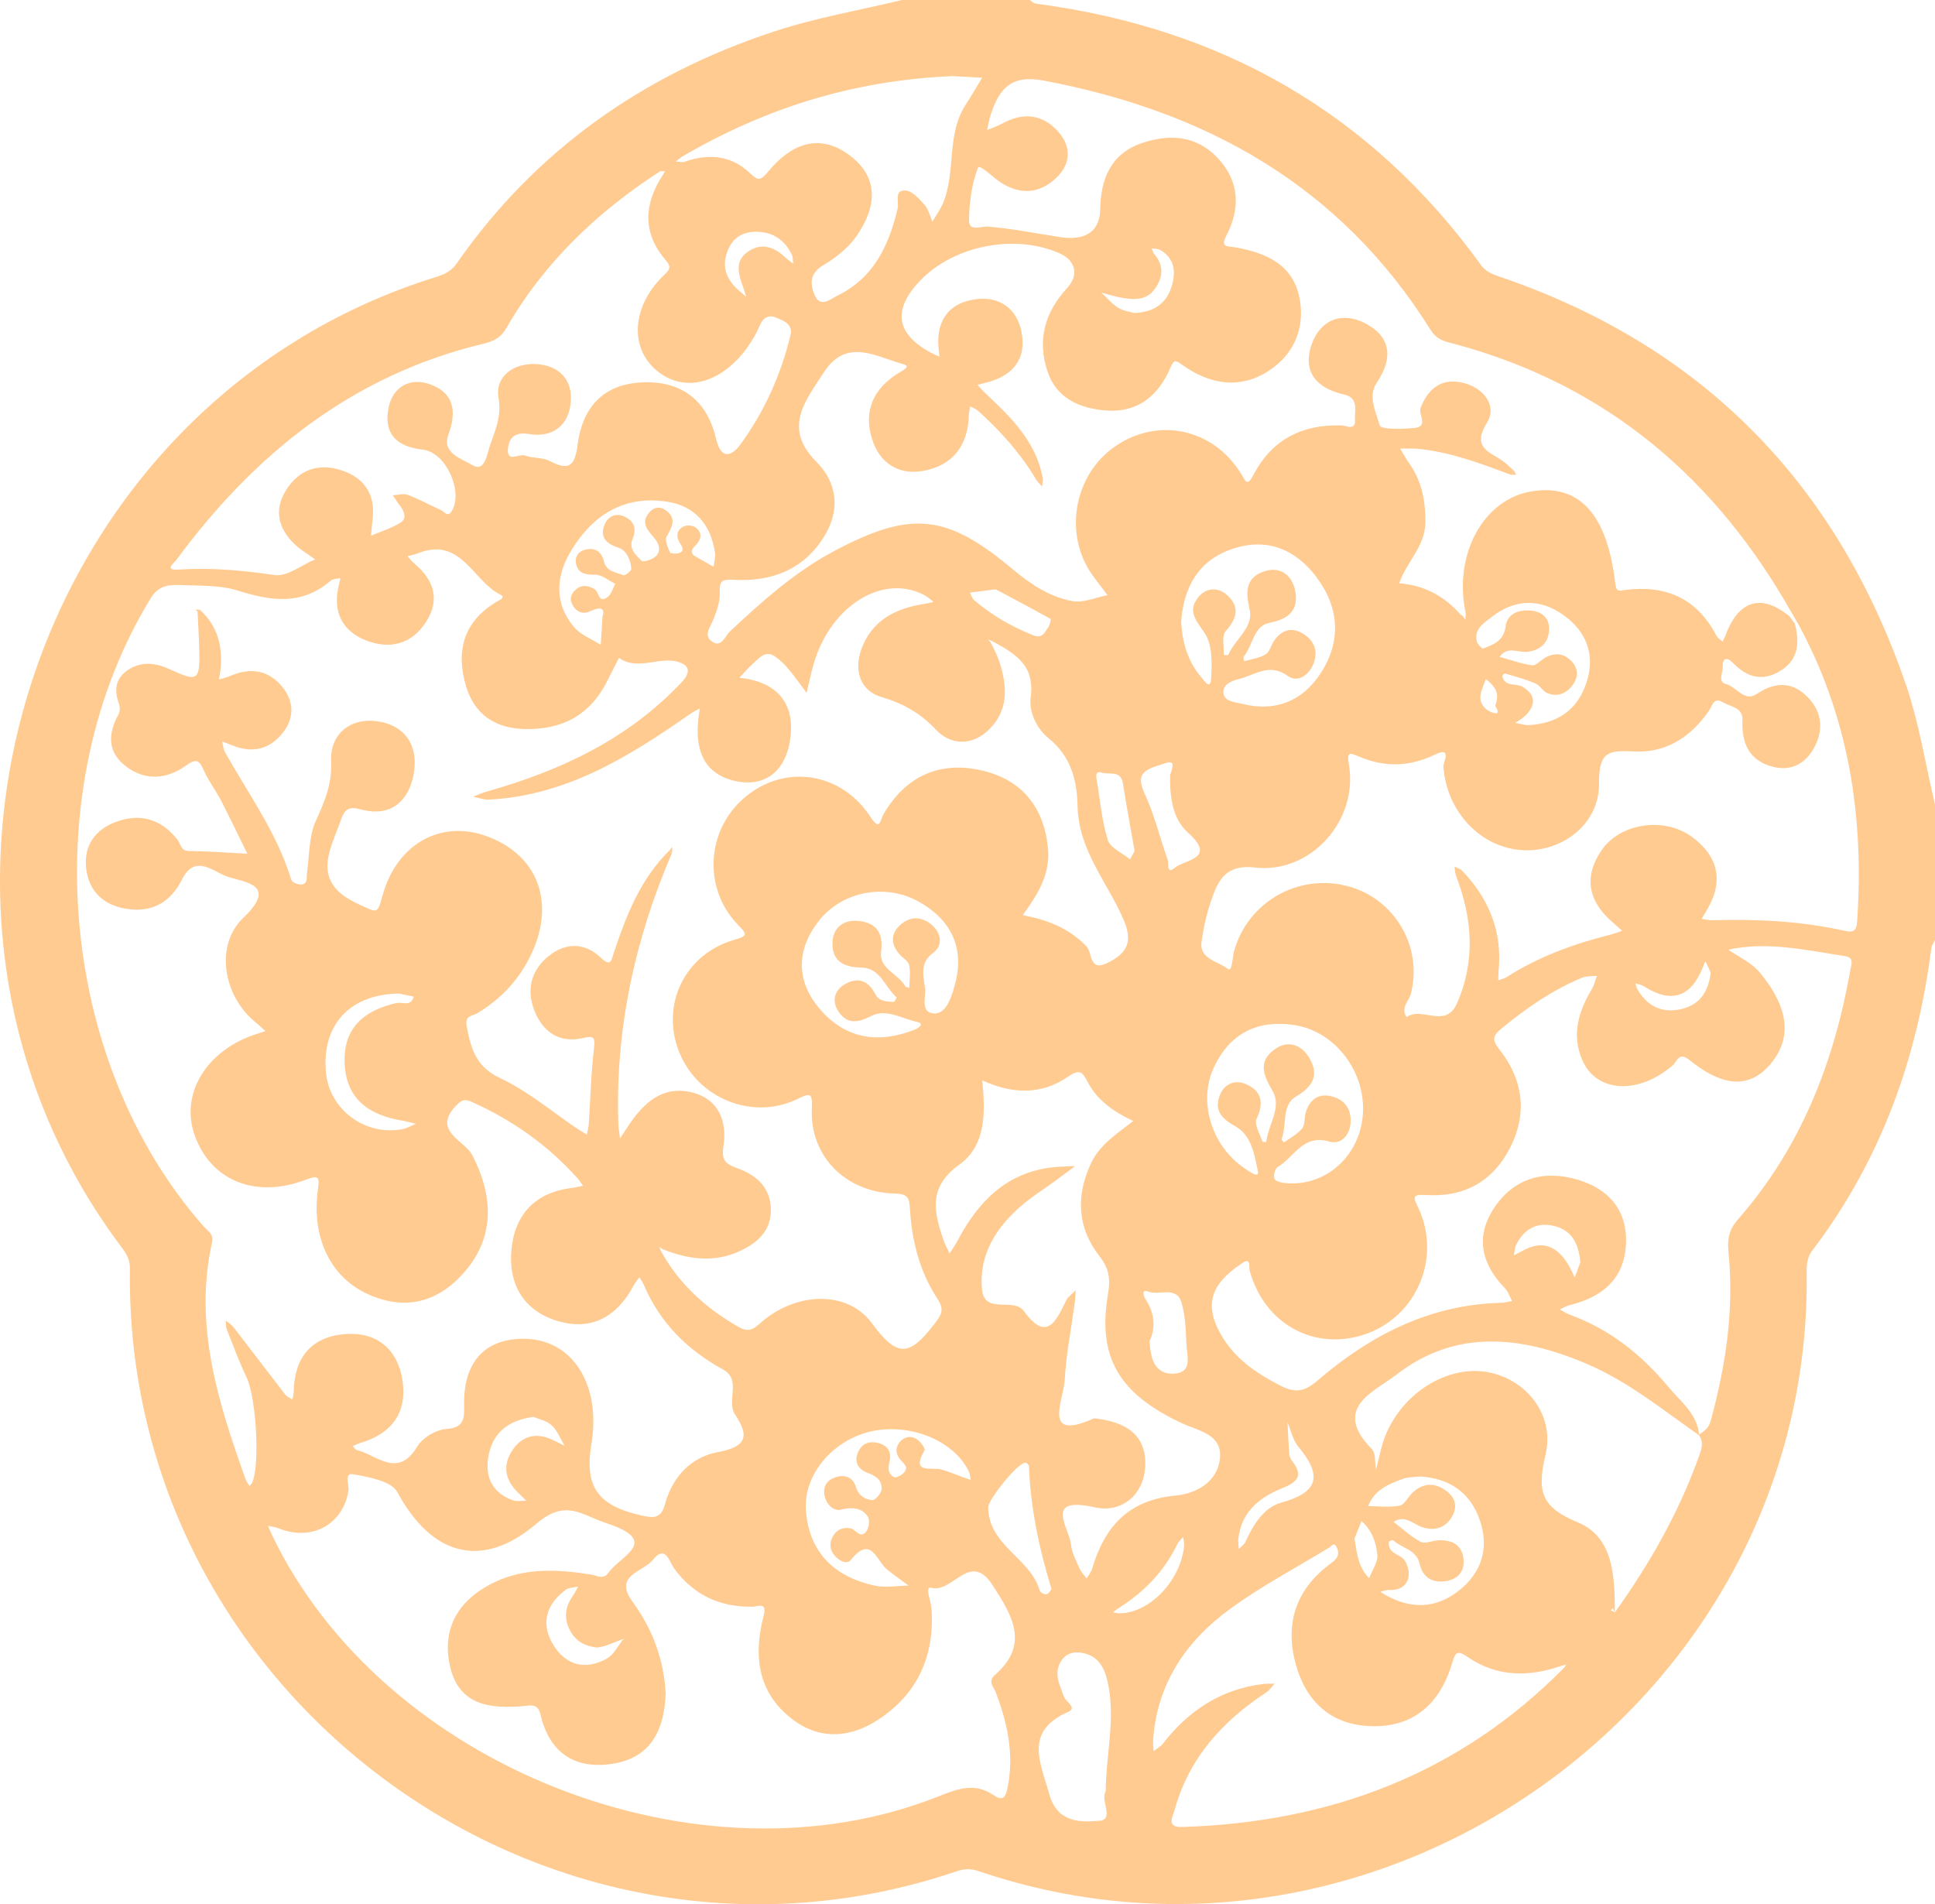   <svg xmlns="http://www.w3.org/2000/svg" viewBox="0 0 95.621 94.104" width="100%" style="vertical-align: middle; max-width: 100%; width: 100%;">
   <g>
    <g>
     <path d="M44.576,0c2.103,0,4.206,0,6.309,0,.095,.061,.185,.165,.286,.178,9.184,1.197,16.593,5.404,22.043,12.957,.165,.229,.477,.397,.755,.491,10.073,3.388,16.764,10.183,20.207,20.181,.662,1.924,.973,3.968,1.445,5.957v6.691c-.062,.133-.164,.261-.182,.399-.696,5.502-2.528,10.551-5.918,14.993-.186,.244-.249,.639-.243,.962,.346,21.028-20.914,36.454-40.906,29.662-.39-.132-.703-.129-1.091,.002-20.061,6.806-41.153-8.561-40.862-29.769,.006-.417-.141-.709-.382-1.028C-6.586,44.938,1.535,19.874,21.588,13.676c.408-.126,.724-.29,.984-.664,3.91-5.611,9.233-9.328,15.672-11.453,2.058-.679,4.218-1.049,6.332-1.56Zm-7.958,14.445c.085,.075,.17,.149,.256,.224l-.11-.355c-.241-.698-.556-1.434,.292-1.938,.684-.406,1.277-.106,1.802,.387,.104,.098,.225,.179,.338,.268-.02-.152-.002-.322-.067-.452-.354-.711-.916-1.111-1.734-1.125-.726-.012-1.213,.318-1.458,.992-.305,.841,.031,1.476,.681,1.998Zm43.19,65.226c1.696-2.369,3.13-4.879,4.122-7.629,.138-.383,.295-.752,.014-1.134,.245-.178,.486-.304,.586-.669,.752-2.749,1.173-5.532,.884-8.381-.066-.653,.036-1.102,.481-1.61,3.1-3.54,4.742-7.75,5.545-12.33,.047-.27,.195-.597-.255-.666-1.931-.294-3.854-.752-5.82-.312l.027-.005-.036-.036c.541,.379,1.193,.665,1.601,1.154,1.13,1.356,1.82,2.973,.558,4.502-1.253,1.518-2.756,.859-4.043-.182-.508-.411-.6,.09-.806,.268-1.685,1.459-3.759,1.371-4.469-.241-.552-1.253-.195-2.423,.476-3.538,.115-.191,.161-.424,.238-.638-.242,.027-.507,0-.724,.089-1.483,.617-2.785,1.519-4.019,2.541-.458,.379-.402,.585-.055,1.031,1.157,1.482,1.375,3.134,.512,4.83-.848,1.669-2.278,2.46-4.137,2.34-.776-.05-.623,.151-.386,.663,1.123,2.43-.083,5.298-2.568,6.191-2.534,.911-5.056-.457-5.781-3.124-.044-.162,.083-.661-.349-.375-1.19,.789-1.993,1.713-1.2,3.296,.672,1.341,1.78,2.1,3.046,2.758,.705,.367,1.175,.344,1.826-.215,2.616-2.251,5.57-3.789,9.125-3.868,.173-.004,.344-.059,.516-.09-.115-.214-.19-.468-.353-.636-1.167-1.2-1.472-2.55-.523-3.972,.985-1.474,2.465-1.877,4.119-1.386,1.521,.451,2.46,1.493,2.392,3.155-.072,1.752-1.176,2.652-2.789,3.046-.167,.041-.32,.138-.48,.209,.164,.089,.319,.2,.492,.263,1.973,.715,3.555,1.983,4.872,3.569,.6,.722,1.436,1.33,1.52,2.393-1.809-1.271-3.529-2.676-5.594-3.551-3.228-1.366-6.433-1.72-9.38,.56-1.091,.844-3.195,1.641-1.208,3.659,.209,.212,.149,.689,.213,1.042,.097-.397,.183-.797,.292-1.19,.644-2.324,3.001-3.998,5.144-3.658,1.908,.302,3.42,2.055,2.941,4.089-.425,1.801-.234,2.595,1.589,3.344,1.791,.736,1.831,2.71,1.835,4.454-.032-.066-.063-.131-.095-.197l-.111,.088c.07,.032,.14,.065,.211,.097Zm-2.624,2.642c-1.619,.569-3.203,.572-4.657-.429-.515-.355-.606-.237-.763,.291-.601,2.03-1.928,3.226-4.109,3.124-1.909-.089-3.112-1.234-3.614-3.024-.55-1.959-.047-3.655,1.603-4.923,.324-.249,.633-.431,.405-.899-.132-.27-.236-.054-.348,.015-1.652,1.01-3.38,1.916-4.936,3.057-2.155,1.579-3.59,3.679-3.78,6.456-.013,.185,.014,.372,.022,.559,.156-.124,.344-.224,.463-.377,1.264-1.633,2.868-2.687,4.948-2.943,.187-.023,.379-.012,.568-.017-.137,.146-.25,.327-.413,.434-2.169,1.425-3.826,3.249-4.527,5.81-.09,.33-.432,.863,.374,.838,7.29-.225,13.678-2.61,18.871-7.866,.037-.054,.073-.108,.11-.161-.072,.018-.144,.037-.217,.055ZM32.632,8.457c-3.12,2.017-5.749,4.522-7.614,7.763-.271,.471-.625,.645-1.111,.762-6.481,1.551-11.325,5.439-15.198,10.697-.094,.128-.63,.519,.115,.469,1.597-.107,3.164,.036,4.75,.271,.614,.091,1.329-.498,1.999-.777-.343-.25-.719-.464-1.021-.756-.805-.774-1.027-1.694-.412-2.67,.665-1.056,1.671-1.354,2.822-.944,1.091,.389,1.592,1.211,1.451,2.388-.032,.27-.053,.542-.079,.813,.492-.211,1.021-.366,1.465-.651,.319-.205,.18-.561-.038-.839-.126-.161-.234-.337-.35-.506,.248-.013,.526-.104,.739-.023,.561,.212,1.089,.508,1.639,.751,.18,.08,.348,.431,.58-.028,.491-.972-.352-2.835-1.477-2.956-1.337-.144-1.95-.834-1.686-2.09,.216-1.027,1.069-1.498,2.055-1.136,1.172,.43,1.325,1.321,.895,2.493-.332,.905,.652,1.175,1.196,1.502,.491,.295,.657-.257,.769-.664,.24-.87,.7-1.61,.516-2.667-.185-1.062,.756-1.731,1.865-1.666,1.103,.064,1.802,.746,1.703,1.883-.103,1.187-.932,1.764-2.071,1.572-.741-.125-.996,.249-1.033,.746-.052,.696,.559,.207,.849,.318,.38,.145,.851,.083,1.202,.265,.963,.5,1.253,.28,1.394-.816,.223-1.733,1.182-2.942,3.094-3.059,2.026-.124,3.302,.873,3.749,2.791,.257,1.103,.815,.793,1.177,.302,1.195-1.625,2.017-3.452,2.495-5.42,.134-.552-.315-.711-.687-.87-.384-.164-.651-.029-.825,.377-.161,.376-.37,.74-.608,1.074-1.293,1.812-3.133,2.283-4.481,1.163-1.378-1.145-1.232-3.22,.373-4.744,.299-.284,.333-.4,.054-.727-1.151-1.353-1.068-2.775-.126-4.207,.034-.059,.069-.117,.103-.176-.077-.002-.155-.005-.232-.007Zm56.17,22.272c-.073-.122-.146-.244-.219-.366-3.749-6.684-9.146-11.316-16.63-13.346-.482-.131-.926-.181-1.254-.707-4.437-7.105-11.055-10.807-19.127-12.328-1.613-.304-2.184,.402-2.603,1.652-.086,.256-.129,.525-.192,.789,.243-.101,.498-.179,.727-.306,1.064-.589,2.046-.488,2.834,.442,.627,.74,.551,1.574-.139,2.23-.878,.835-1.887,.846-2.866,.145-.347-.248-.935-.843-1.014-.628-.3,.809-.423,1.716-.433,2.589-.006,.573,.604,.276,.927,.302,1.206,.099,2.387,.338,3.576,.521,.822,.126,1.956,.042,1.981-1.399,.025-1.454,.517-2.719,2.039-3.241,1.348-.462,2.672-.398,3.723,.685,1.11,1.144,1.186,2.502,.474,3.875-.319,.614,.078,.522,.411,.58,1.529,.267,2.887,.841,3.206,2.538,.274,1.461-.282,2.759-1.523,3.568-1.437,.937-2.924,.671-4.28-.292-.301-.213-.396-.297-.567,.107-.619,1.47-1.689,2.309-3.344,2.136-1.239-.13-2.31-.637-2.739-1.902-.524-1.547-.152-2.926,.962-4.138,.63-.686,.377-1.385-.371-1.716-2.245-.993-5.252-.363-6.892,1.351q-2.065,2.157,.538,3.563c.135,.073,.279,.13,.418,.195-.016-.152-.034-.303-.047-.455-.114-1.33,.506-2.189,1.793-2.38,1.198-.178,2.083,.435,2.313,1.634,.249,1.3-.416,2.124-1.683,2.464-.166,.044-.333,.085-.499,.128,.127,.135,.247,.278,.382,.405,1.261,1.182,2.503,2.376,2.84,4.183,.025,.137-.015,.286-.025,.429-.096-.106-.214-.199-.285-.319-.772-1.299-1.765-2.411-2.882-3.417-.107-.096-.257-.144-.386-.214-.024,.141-.065,.281-.069,.423-.04,1.509-.791,2.5-2.264,2.763-1.226,.219-2.152-.409-2.517-1.569-.448-1.423,.088-2.551,1.379-3.311,.405-.239,.423-.321,.146-.399-1.351-.377-2.798-1.318-3.911,.41-.894,1.389-2.051,2.736-.366,4.417,1.021,1.019,1.18,2.342,.434,3.607-1.007,1.708-2.628,2.336-4.543,2.225-.54-.031-.691,.045-.667,.619,.019,.452-.15,.934-.326,1.366-.156,.383-.501,.781-.033,1.084,.449,.291,.621-.287,.849-.502,1.604-1.51,3.244-2.975,5.204-4.01,3.796-2.004,5.54-1.804,8.811,.944,.864,.726,1.814,1.348,2.918,1.552,.543,.1,1.156-.183,1.738-.293-.233-.309-.467-.616-.698-.927-1.494-2.018-.993-5.003,1.078-6.429,2.12-1.459,4.842-.881,6.216,1.346,.235,.381,.295,.681,.628,.046,.903-1.723,2.387-2.476,4.314-2.428,.249,.006,.734,.294,.692-.289-.032-.447,.21-1.066-.543-1.235-1.338-.301-2.075-1.107-1.596-2.479,.429-1.229,1.501-1.632,2.634-1.046,1.293,.669,1.402,1.726,.574,2.956-.443,.658-.029,1.453,.159,2.105,.056,.196,1.142,.181,1.738,.113,.681-.078,.145-.661,.28-1.001,.386-.972,1.044-1.466,2.069-1.233,1.027,.234,1.727,1.129,1.214,1.965-.773,1.258,.11,1.44,.775,1.905,.204,.143,.378,.331,.565,.498-.046,.064-.092,.127-.139,.191-1.483-.552-2.963-1.117-4.553-1.284-.312-.033-.63-.014-.946-.019,.152,.249,.291,.508,.459,.746,.61,.864,.79,1.821,.79,2.871,0,1.224-.948,1.994-1.292,3.041,1.233,.091,2.232,.637,3.041,1.556,.019,.022,.056,.028,.085,.041,.046,.064,.092,.128,.137,.192,.007-.104,.014-.208,.02-.311-.62-2.874,.864-5.626,3.245-6.019,2.362-.39,3.748,1.11,4.149,4.564,.051,.436,.21,.343,.477,.308,2.011-.262,3.558,.409,4.519,2.26,.061,.117,.2,.194,.302,.289,.051-.104,.111-.205,.151-.313,.636-1.741,1.799-2.078,3.173-.916,.083,.115,.166,.231,.249,.346,.234,.895,.195,1.734-.657,2.294-.878,.576-1.682,.394-2.397-.353-.281-.294-.528-.275-.511,.199,.01,.289-.255,.732,.157,.842,.524,.139,.915,.896,1.513,.497,.947-.632,1.803-.623,2.569,.192,.683,.726,.747,1.61,.27,2.475-.427,.775-1.131,1.149-2.007,.931-1.179-.293-1.58-1.151-1.526-2.309,.03-.638-.592-.658-.973-.886-.454-.272-.518,.183-.678,.416-.87,1.264-2.077,2.071-3.594,2.018-1.244-.044-1.864-.125-1.842,1.563,.027,2.022-1.812,3.395-3.714,3.317-2.12-.087-3.834-1.905-3.979-4.162-.01-.163,.459-.987-.41-.566-1.257,.609-2.506,.64-3.778,.09-.46-.199-.588-.218-.48,.409,.474,2.74-1.871,5.399-4.637,5.083-1.24-.142-1.707,.406-2.046,1.29-.293,.763-.493,1.58-.6,2.391-.113,.857,.833,.948,1.294,1.327,.225,.185,.229-.557,.31-.858,.653-2.408,3.132-3.866,5.585-3.239,2.351,.601,3.754,3.001,3.158,5.322-.095,.372-.534,.708-.209,1.161,.737-.553,1.923,.603,2.486-.681,.928-2.119,.756-4.213-.049-6.312-.054-.14-.051-.302-.075-.454,.131,.072,.289,.117,.388,.22,1.321,1.383,1.983,3.008,1.791,4.942-.015,.153-.01,.307-.014,.461,.136-.049,.287-.076,.406-.152,1.6-1.026,3.36-1.654,5.189-2.116,.178-.045,.348-.117,.522-.177-.137-.123-.269-.251-.41-.369-1.234-1.032-1.533-2.25-.602-3.611,.917-1.34,3.087-1.668,4.458-.665,1.286,.941,1.6,2.161,.763,3.589-.091,.156-.182,.312-.273,.467,.174,.024,.349,.074,.522,.069,2.204-.064,4.395,.041,6.553,.525,.412,.092,.571,.007,.602-.43,.366-5.22-.416-10.207-2.966-14.842Zm-56.058,30.998c-.055-.035-.11-.07-.165-.106,.027,.065,.053,.13,.08,.196,.9,1.638,2.223,2.835,3.834,3.754,.445,.254,.691,.165,1.058-.167,1.681-1.523,4.29-1.722,5.554,.009,1.26,1.725,1.864,1.561,3.029,.069,.441-.564,.536-.768,.167-1.338-.865-1.336-1.247-2.85-1.336-4.427-.03-.539-.121-.72-.746-.735-2.449-.06-4.211-1.869-4.101-4.211,.039-.82-.111-.745-.728-.451-2.234,1.067-4.937-.052-5.841-2.365-.908-2.322,.307-4.82,2.748-5.514,.702-.199,.6-.296,.171-.739-1.766-1.822-1.561-4.754,.4-6.35,1.968-1.603,4.705-1.186,6.14,1.007,.492,.751,.475,.176,.658-.135,1.102-1.874,2.766-2.63,4.855-2.149,1.98,.456,3.078,1.819,3.268,3.858,.121,1.292-.533,2.307-1.249,3.29,1.194,.231,2.28,.627,3.161,1.555,.275,.29,.119,1.252,1.006,.817,.894-.439,1.308-.962,.852-2.06-.783-1.884-2.263-3.475-2.308-5.682-.026-1.274-.32-2.475-1.435-3.372-.591-.475-.983-1.308-.882-2.047,.215-1.586-.811-2.156-1.905-2.751-.069-.026-.138-.052-.207-.079,.045,.049,.09,.098,.135,.147,.134,.285,.294,.561,.396,.858,.453,1.315,.521,2.607-.646,3.591-.788,.664-1.783,.576-2.438-.123-.777-.828-1.614-1.307-2.701-1.627-1.06-.312-1.377-1.315-1.009-2.349,.5-1.406,1.653-2.03,3.066-2.249,.17-.026,.338-.07,.507-.105-.147-.112-.283-.246-.444-.332-2.041-1.092-4.634,.506-5.475,3.379-.139,.476-.237,.965-.353,1.448-.289-.385-.564-.783-.873-1.152-.202-.241-.43-.474-.688-.65-.469-.321-.768,.067-1.068,.335-.247,.22-.462,.477-.692,.717,.146,.021,.293,.035,.437,.064,1.71,.348,2.326,1.498,2.056,3.092-.239,1.412-1.177,2.257-2.65,1.958-1.599-.324-2.04-1.552-1.874-3.058,.02-.181,.049-.361,.075-.541-.161,.092-.331,.172-.482,.278-3.022,2.112-6.122,4.042-9.959,4.23-.251,.012-.509-.095-.763-.146,.222-.084,.438-.184,.665-.249,3.638-1.027,6.975-2.58,9.624-5.386,.414-.439,.47-.795-.073-.997-.964-.359-2.045,.454-3.008-.227-.192,.38-.386,.759-.577,1.14-.849,1.697-2.239,2.43-4.113,2.376-1.455-.042-2.449-.738-2.861-2.096-.538-1.776-.117-3.273,1.595-4.243,.139-.079,.339-.18,.092-.303-1.358-.674-1.944-2.889-4.065-2.043-.167,.067-.348,.096-.523,.143,.114,.123,.215,.261,.343,.367,.961,.8,1.278,1.773,.59,2.863-.708,1.123-1.809,1.404-3.004,.924-1.147-.461-1.613-1.385-1.341-2.628,.032-.148,.068-.295,.102-.442-.166,.041-.377,.032-.492,.132-1.424,1.235-2.95,1-4.588,.484-.859-.271-1.824-.232-2.744-.269-.586-.024-1.138-.028-1.548,.641-5.729,9.339-4.597,22.88,2.621,31.061,.191,.216,.499,.358,.404,.786-.916,4.108,.31,7.92,1.662,11.71,.041,.115,.127,.213,.191,.32,.043-.052,.1-.097,.127-.156,.403-.86,.196-4.226-.266-5.196-.368-.772-.667-1.578-.982-2.374-.054-.136-.038-.299-.054-.449,.128,.107,.281,.194,.381,.323,.855,1.107,1.698,2.223,2.554,3.329,.086,.111,.236,.172,.357,.257,.024-.14,.065-.279,.068-.419,.033-1.653,.861-2.675,2.501-2.818,1.551-.135,2.601,.695,2.862,2.215,.275,1.605-.479,2.696-2.07,3.162-.129,.038-.25,.102-.374,.154,.062,.066,.115,.174,.189,.192,1.007,.249,2.032,1.437,2.999-.173,.258-.431,.917-.824,1.42-.861,.93-.069,.899-.54,.891-1.224-.023-2.089,1.022-3.222,2.903-3.236,2.421-.019,3.882,2.223,3.388,5.201-.354,2.136,.326,3.067,2.556,3.549,.561,.121,.9,.105,1.085-.589,.354-1.326,1.294-2.318,2.593-2.557,1.409-.26,1.6-.769,.871-1.85-.464-.687,.341-1.717-.598-2.234-1.759-.968-3.11-2.301-3.907-4.164-.059-.139-.149-.264-.225-.396-.096,.134-.209,.258-.285,.402-.82,1.553-2.098,2.273-3.793,1.749-1.675-.518-2.422-1.85-2.244-3.559,.183-1.762,1.228-2.806,3.032-3.015,.167-.019,.331-.068,.496-.103-.09-.124-.17-.257-.272-.37-1.467-1.638-3.221-2.876-5.226-3.772-.305-.136-.453-.127-.716,.133-1.306,1.291,.366,1.766,.742,2.492,1.135,2.19,1.062,4.229-.5,5.917-1.294,1.399-2.853,1.752-4.599,.986-1.89-.829-2.853-2.807-2.527-5.178,.087-.631,.065-.753-.6-.5-2.494,.947-4.69,.041-5.489-2.201-.722-2.025,.559-4.166,2.978-4.977,.173-.058,.347-.112,.52-.168-.16-.143-.313-.295-.48-.429-1.585-1.269-2.056-3.793-.609-5.175,1.721-1.643,.076-1.745-.78-2.026-.683-.224-1.607-1.165-2.254,.136-.568,1.142-1.491,1.643-2.73,1.453-1.118-.172-1.871-.839-2.006-1.992-.131-1.122,.441-1.925,1.469-2.306,1.202-.445,2.252-.145,3.055,.895,.157,.204,.143,.538,.558,.543,.961,.011,1.921,.085,2.882,.134-.433-.88-.853-1.766-1.304-2.637-.263-.507-.624-.968-.85-1.489-.238-.55-.4-.57-.903-.212-.927,.661-1.984,.746-2.933,.029-.914-.691-.913-1.597-.384-2.557,.078-.142,.093-.374,.036-.527-.235-.633-.207-1.21,.36-1.632,.654-.486,1.386-.431,2.087-.114,1.517,.688,1.571,.651,1.506-1.301-.017-.508-.049-1.016-.074-1.524,.035-.032,.07-.065,.105-.098,.88,.789,1.142,1.798,1.033,2.935-.017,.174-.055,.346-.084,.519,.193-.06,.393-.105,.578-.184,.997-.425,1.89-.285,2.574,.571,.558,.698,.578,1.494,.034,2.208-.658,.864-1.537,1.072-2.55,.648-.156-.065-.316-.118-.474-.177,.045,.176,.054,.372,.14,.525,1.161,2.07,2.58,4.006,3.281,6.318,.034,.112,.291,.218,.445,.22,.381,.003,.292-.306,.326-.554,.119-.878,.089-1.834,.444-2.609,.442-.963,.797-1.803,.747-2.944-.058-1.297,.921-2.149,2.281-1.957,1.445,.204,2.063,1.288,1.79,2.66-.262,1.318-1.155,2.082-2.579,1.698-.57-.154-.805-.05-.981,.449-.557,1.584-1.58,3.149,.888,4.249,.86,.383,.882,.523,1.132-.408,.697-2.59,2.89-3.8,5.161-2.97,2.495,.912,3.391,3.215,2.234,5.755-.585,1.284-1.499,2.271-2.708,2.999-.225,.136-.62,.094-.52,.624,.208,1.102,.443,2.008,1.66,2.578,1.365,.64,2.554,1.656,3.821,2.506,.149,.1,.305,.188,.458,.282,.033-.175,.085-.349,.097-.526,.083-1.239,.106-2.485,.255-3.715,.077-.635-.036-.64-.602-.517-1.082,.235-1.878-.287-2.299-1.264-.466-1.081-.241-2.09,.697-2.826,.83-.652,1.76-.631,2.524,.09,.519,.489,.526,.183,.663-.229,.614-1.843,1.313-3.645,2.742-5.047,.042,.042,.085,.083,.13,.122-1.835,4.266-2.804,8.704-2.651,13.363,.008,.248,.056,.494,.085,.742,.131-.199,.261-.398,.392-.597,.763-1.164,1.734-2.065,3.225-1.663,1.278,.345,1.681,1.442,1.493,2.646-.111,.71,.122,.883,.71,1.094,.911,.327,1.614,.94,1.633,2.012,.02,1.123-.726,1.725-1.643,2.12-1.245,.537-2.488,.346-3.708-.141Zm.153,21.969c-.066,1.697-.656,3.13-2.566,3.455-1.875,.319-3.168-.497-3.615-2.398-.132-.562-.422-.482-.819-.446-1.625,.147-3.197-.009-3.647-1.916-.455-1.927,.42-3.355,2.178-4.197,1.531-.734,3.152-.641,4.778-.384,.284,.045,.613,.278,.869-.096,.564-.823,2.622-1.542-.105-2.441-1.283-.423-2.004-1.21-3.457,.024-2.739,2.325-5.216,1.533-6.878-1.562-.291-.542-1.412-.746-2.188-.88-.455-.079-.183,.535-.23,.82-.272,1.671-1.814,2.51-3.453,1.851-.163-.065-.344-.083-.517-.123,.061,.144,.116,.291,.184,.432,5.48,11.468,21.138,17.637,32.937,12.941,.955-.38,1.801-.706,2.741-.058,.519,.358,.61-.003,.694-.436,.314-1.626-.027-3.156-.602-4.667-.096-.252-.409-.514-.032-.845,1.747-1.533,.829-2.966-.136-4.457-1.091-1.685-1.953,.434-3.01,.152-.344-.092-.015,.666,.009,1.023,.157,2.327-.672,4.199-2.614,5.482-1.313,.868-2.781,1.043-4.127,.089-1.833-1.3-2.084-3.177-1.557-5.204,.186-.714-.27-.462-.537-.457-1.612,.032-2.908-.566-3.872-1.871-.267-.362-.432-1.227-1.066-.435-.469,.586-1.96,.751-1.011,2.048,.983,1.343,1.556,2.833,1.648,4.554Zm21.159-13.606c1.509,.151,2.573,.769,2.54,2.284-.033,1.503-1.165,2.41-2.5,2.114-2.549-.565-1.266,.978-1.169,1.852,.044,.398,.252,.783,.417,1.161,.081,.185,.233,.338,.353,.506,.093-.161,.221-.31,.272-.483,.613-2.077,1.794-3.403,4.124-3.617,.987-.091,2.067-.65,2.191-1.828,.127-1.205-1.055-1.365-1.853-1.735-3.124-1.453-4.212-3.256-3.678-6.39,.126-.742,.064-1.254-.423-1.878-1.088-1.393-1.178-2.957-.421-4.58,.45-.964,1.316-1.477,2.089-2.101-.929-.441-1.772-.994-2.256-1.939-.241-.471-.39-.645-.942-.262-1.348,.937-2.806,.87-4.261,.194,.15,1.537,.212,3.202-1.129,4.162-1.545,1.106-1.267,2.32-.795,3.706,.08,.236,.205,.456,.309,.684,.129-.203,.273-.399,.385-.611,1.014-1.922,2.393-3.372,4.686-3.641,.376-.044,.757-.043,1.136-.063-.31,.231-.617,.465-.929,.693-.59,.431-1.218,.818-1.766,1.298-1.225,1.072-2.056,2.387-1.912,4.077,.112,1.316,1.557,.38,2.08,1.106,1.099,1.524,1.578,.52,2.069-.51,.099-.207,.322-.355,.487-.53-.018,.22-.026,.441-.055,.659-.17,1.261-.422,2.518-.492,3.784-.056,1.011-1.14,3.056,1.444,1.89ZM47.053,3.761c-4.982,.219-9.292,1.62-13.316,3.961-.123,.072-.229,.174-.343,.262,.151,.004,.317,.053,.45,.006,1.175-.413,2.291-.316,3.199,.554,.451,.433,.56,.364,.933-.084,1.093-1.314,2.479-1.926,4-.792,1.538,1.147,1.307,2.653,.319,4.044-.407,.573-1.026,1.044-1.638,1.412-.677,.407-.614,.959-.394,1.467,.28,.647,.775,.185,1.124,.015,1.794-.874,2.543-2.479,2.973-4.312,.073-.312-.193-.923,.395-.878,.333,.025,.676,.415,.937,.71,.193,.218,.26,.548,.384,.828,.188-.329,.421-.64,.557-.989,.601-1.541,.137-3.325,1.088-4.792,.283-.436,.543-.888,.813-1.332-.595-.032-1.191-.064-1.48-.08Zm20.305,50.992c-.012-1.969-1.462-3.779-3.348-4.088-1.858-.303-3.257,.398-4.043,2.127-.77,1.692-.067,3.885,1.557,4.956,.17,.112,.716,.53,.634,.126-.158-.785-.313-1.772-1.101-2.208-.708-.391-1.076-.807-.767-1.567,.22-.541,.742-.758,1.271-.529,.788,.342,.912,.918,.535,1.724-.127,.271,.169,.743,.285,1.119,.008,.026,.125,.018,.191,.025,.097-.853,.79-1.723,.313-2.529-.476-.805-.716-1.464,.107-2.057,.655-.472,1.328-.228,1.712,.434,.493,.85,.179,1.407-.683,1.919-.689,.409-.423,1.389-.687,2.082-.014,.037,.075,.113,.115,.17,.306-.225,.665-.406,.898-.691,.153-.187,.098-.531,.177-.792,.179-.593,.585-.94,1.212-.811,.671,.138,1.051,.609,1.006,1.308-.041,.632-.47,1.115-1.064,.941-1.297-.381-1.728,.79-2.541,1.259-.132,.076-.223,.436-.156,.585,.059,.131,.362,.195,.564,.212,2.088,.183,3.827-1.518,3.814-3.715Zm-8.987-24.028c.057,1.077,.346,2.004,1.022,2.776,.1,.114,.413,.611,.451,.072,.054-.771,.076-1.723-.322-2.3-.449-.651-.859-1.108-.28-1.79,.382-.449,.945-.466,1.372-.096,.666,.578,.53,1.161-.045,1.805-.209,.234-.073,.776-.095,1.177,.078-.002,.212,.02,.225-.009,.323-.767,1.256-1.351,1.055-2.225-.213-.925-.2-1.613,.761-1.912,.773-.24,1.34,.222,1.486,.958,.189,.95-.286,1.411-1.276,1.598-.776,.147-.813,1.124-1.264,1.669-.035,.042,.011,.151,.019,.229,.359-.106,.755-.152,1.064-.34,.206-.126,.27-.468,.428-.691,.366-.514,.854-.671,1.407-.338,.553,.333,.77,.843,.537,1.47-.223,.599-.8,.973-1.271,.63-.908-.662-1.604-.062-2.38,.137-.377,.097-.83,.25-.81,.677,.021,.449,.55,.461,.889,.549,1.637,.426,2.988-.09,3.901-1.476,1.059-1.607,.942-3.279-.207-4.797-1.035-1.365-2.444-1.94-4.129-1.375-1.723,.578-2.419,1.936-2.54,3.602Zm-12.662,18.073c.096,.311-.283,1.206,.399,1.282,.651,.073,.906-.805,1.07-1.385,.507-1.801-.138-3.197-1.732-4.114-1.666-.958-3.844-.545-4.998,.948-1.118,1.448-1.106,2.982,.084,4.356,1.271,1.467,2.901,1.707,4.684,.991,.21-.084,.465-.304,.113-.375-.755-.151-1.533-.683-2.29-.287-.69,.361-1.223,.387-1.634-.272-.28-.449-.187-.961,.28-1.262,.657-.424,1.21-.254,1.572,.447,.199,.385,.568,.356,.907,.386,.042,.004,.154-.217,.142-.227-.573-.497-.804-1.453-1.724-1.469-.875-.015-1.468-.306-1.444-1.231,.02-.761,.573-1.155,1.298-1.076,.855,.094,1.234,.579,1.104,1.524-.115,.836,.849,1.083,1.187,1.698,.029,.052,.136,.061,.207,.09,.006-.377,.07-.767-.005-1.128-.042-.203-.32-.353-.481-.536-.423-.483-.45-.993,.023-1.434,.483-.451,1.058-.451,1.557-.033,.49,.41,.589,1.022,.083,1.399-.59,.44-.528,.934-.402,1.707Zm8.931,39.724c.014-1.849,.509-3.64,.087-5.448-.152-.653-.436-1.198-1.15-1.372-.431-.105-.847-.038-1.111,.34-.43,.615-.103,1.199,.108,1.801,.087,.249,.669,.553,.225,.748-2.208,.966-1.388,2.497-.944,4.08,.395,1.409,1.54,1.389,2.477,1.308,.752-.065,.03-1.013,.308-1.457Zm-13.143-13.906c-.187,.035-.584-.117-.731-.629-.131-.456,.053-.83,.516-.984,.45-.149,.859-.012,1.003,.453,.136,.439,.442,.648,.816,.676,.149,.011,.445-.325,.462-.522,.042-.464-.282-.676-.718-.839-.403-.15-.659-.506-.447-.999,.178-.415,.515-.559,.931-.479,.475,.092,.746,.415,.636,.891-.079,.345-.114,.631,.214,.81,.088,.048,.303-.058,.415-.149,.408-.331,.025-.531-.146-.768-.189-.261-.203-.541-.004-.794,.228-.289,.56-.351,.853-.167,.185,.116,.442,.468,.392,.554-.696,1.198,.334,.816,.827,.949,.364,.098,.713,.253,1.069,.381,.129,.046,.259,.089,.388,.133-.032-.143-.038-.299-.101-.427-.746-1.534-2.948-2.416-4.872-1.959-1.865,.442-3.306,2.142-3.174,3.9,.156,2.081,1.413,3.271,3.386,3.709,.537,.119,1.126,.007,1.691,.001-.357-.265-.726-.516-1.07-.797-.523-.427-.777-1.729-1.787-.471-.208,.259-.617,.016-.824-.243-.241-.301-.242-.654-.03-.979,.191-.292,.464-.401,.823-.343,.276,.044,.51,.562,.807,.137,.124-.178,.169-.564,.059-.722-.235-.337-.616-.525-1.388-.323ZM29.774,30.47c.122-.379-.026-.532-.636-.253-.351,.161-.683,.016-.867-.365-.156-.323-.007-.563,.223-.749,.285-.229,.591-.16,.89,.013,.222,.128,.193,.755,.659,.371,.176-.145,.244-.42,.361-.636-.329-.16-.659-.45-.988-.449-.477,.002-.842-.048-.95-.545-.077-.356,.137-.63,.489-.703,.481-.099,.775,.112,.895,.61,.115,.474,.594,.519,.958,.66,.083,.032,.4-.219,.39-.319-.043-.442-.212-.898-.659-1.047-.588-.197-.904-.509-.671-1.116,.148-.386,.519-.605,.932-.437,.51,.208,.695,.579,.452,1.153-.189,.446,.172,.787,.452,1.053,.089,.085,.498-.051,.672-.193,.346-.284,.167-.687-.038-.925-.358-.415-.705-.778-.225-1.298,.214-.233,.499-.285,.776-.086,.58,.416,.316,.83,.052,1.31-.099,.18,.06,.532,.166,.777,.029,.067,.306,.079,.445,.036,.277-.085,.176-.295,.072-.454-.235-.361-.208-.687,.182-.872,.157-.074,.462-.033,.596,.079,.34,.286,.238,.606-.056,.895-.183,.18-.255,.369,.037,.529,.296,.163,.588,.334,.882,.501,.025-.238,.101-.483,.066-.712-.212-1.374-.976-2.29-2.369-2.506-2.109-.328-3.65,.651-4.711,2.375-.768,1.247-.905,2.605,.112,3.816,.327,.39,.876,.594,1.324,.882,.024-.389,.048-.778,.085-1.397Zm40.377,42.495c-.268,.035-.569,.023-.831,.118-.712,.257-1.412,.554-1.71,1.346,.521,.002,1.057,.073,1.558-.025,.241-.047,.408-.426,.628-.635,.512-.486,1.088-.515,1.646-.117,.425,.304,.611,.74,.337,1.25-.319,.593-.853,.766-1.459,.581-.481-.147-.878-.652-1.456-.276,.442,.337,.855,.731,1.34,.986,.219,.115,.582-.062,.881-.075,.647-.028,1.152,.21,1.234,.905,.083,.704-.353,1.076-1.005,1.127-.604,.047-1.02-.244-1.163-.882-.153-.685-.879-.76-1.31-1.152-.027-.024-.204,.043-.208,.079-.068,.597,.572,.594,.792,.931,.152,.233,.234,.606,.165,.869-.117,.446-.514,.604-.978,.581-.131-.006-.265,.057-.397,.088,.074,.047,.146,.097,.222,.14,1.258,.718,2.501,.711,3.65-.195,1.146-.903,1.51-2.119,1.037-3.492-.471-1.369-1.503-2.072-2.974-2.154Zm5.294-37.127c1.517-.057,2.51-.751,2.952-2.103,.448-1.371,.007-2.532-1.15-3.349-1.169-.826-2.396-.784-3.53,.102-.373,.291-.88,.584-.74,1.203,.032,.143,.267,.379,.322,.357,.516-.206,1.008-.371,1.108-1.108,.089-.656,.714-.845,1.346-.751,.558,.083,.841,.454,.793,1.005-.055,.634-.492,.959-1.082,1.017-.462,.045-.985-.301-1.354,.249,.533,.148,1.059,.341,1.601,.418,.187,.027,.413-.239,.626-.363,.468-.274,.918-.25,1.304,.143,.366,.374,.364,.815,.062,1.211-.314,.413-.76,.598-1.263,.371-.214-.096-.346-.378-.561-.467-.486-.202-.999-.34-1.505-.491-.032-.009-.148,.107-.139,.142,.147,.543,.689,.324,1.014,.521,.645,.391,.651,.889,.143,1.406-.146,.149-.34,.251-.512,.374,.214,.043,.428,.086,.564,.114Zm-23.482,42.695c-.623-2.037-1.037-4.021-1.116-6.069-.002-.064-.092-.168-.154-.178-.375-.062-1.861,1.844-1.86,2.188,.007,1.907,2.088,2.515,2.546,4.13,.026,.091,.239,.204,.337,.181,.112-.026,.192-.191,.248-.253ZM19.719,49.099c-2.489,.032-3.836,1.61-3.609,3.922,.178,1.812,1.915,3.112,3.745,2.786,.241-.043,.465-.178,.697-.271-.225-.053-.447-.119-.675-.157-1.601-.268-2.751-1.023-2.844-2.791-.093-1.775,.934-2.645,2.554-3.021,.283-.066,.732,.201,.856-.317-.326-.068-.652-.136-.724-.151Zm38.102-10.796c.317-.844,.004-.661-.629-.46-.888,.281-.98,.61-.602,1.434,.473,1.031,.734,2.158,1.12,3.232,.051,.141-.08,.736,.343,.375,.474-.405,2.103-.437,.662-1.725-.779-.696-.909-1.785-.894-2.857Zm-1.01,27.967c.031,.952,.311,1.676,1.23,1.613,.892-.062,.62-.872,.59-1.433-.037-.696-.048-1.415-.242-2.074-.252-.856-1.12-.33-1.678-.555-.303-.122-.2,.239-.117,.362,.476,.705,.519,1.443,.216,2.087Zm-30.453,3.748c-1.326,.182-2.057,.859-2.235,2.03-.15,.988,.241,1.75,1.233,2.096,.195,.068,.433,.017,.65,.02-.135-.135-.268-.272-.405-.403-.637-.61-.774-1.325-.301-2.062,.417-.649,1.046-.917,1.818-.623,.267,.102,.519,.243,.778,.366-.204-.341-.349-.748-.63-1.004-.262-.238-.67-.317-.909-.42Zm3.155,11.402c-.619-.067-1.072-.326-1.344-.843-.309-.587-.252-1.156,.131-1.699,.104-.147,.178-.314,.267-.472-.207,.05-.457,.043-.614,.16-.98,.733-1.248,1.693-.598,2.74,.626,1.01,1.593,1.237,2.632,.658,.351-.195,.558-.647,.831-.982-.295,.115-.587,.239-.886,.343-.147,.051-.305,.069-.418,.093Zm26.554-39.369c-.198-1.138-.402-2.229-.573-3.325-.107-.686-.68-.425-1.054-.546-.289-.093-.283,.133-.248,.338,.171,1.001,.251,2.03,.551,2.99,.124,.396,.72,.643,1.102,.958,.074-.139,.149-.278,.222-.414Zm5.119,34.064c.008,.121,.019,.278,.03,.435,.115-.122,.273-.226,.338-.37,.376-.839,.915-1.692,1.75-1.921,1.917-.524,2.018-1.376,.85-2.773-.269-.322-.357-.795-.529-1.199,.027,.522,.046,1.044,.086,1.565,.009,.12,.067,.253,.142,.348,.576,.733,.256,1.044-.5,1.349-1.126,.455-2.038,1.177-2.168,2.566Zm-11.982-46.992c-.582,.073-.927,.117-1.273,.161,.066,.123,.103,.28,.201,.365,.872,.753,1.854,1.318,2.928,1.745,.457,.182,.558-.15,.732-.381,.087-.116,.156-.41,.123-.428-.951-.532-1.916-1.039-2.712-1.462Zm28.89,33.262c-.079-.982-.457-1.601-1.303-1.802-.849-.202-1.479,.152-1.862,.925-.078,.157-.082,.35-.12,.526,.143-.074,.289-.143,.43-.222,.964-.544,1.687-.24,2.237,.643,.132,.212,.228,.447,.341,.671,.107-.287,.215-.575,.277-.742ZM56.045,15.469c1.027-.041,1.621-.511,1.868-1.361,.198-.683,.132-1.339-.568-1.749-.12-.07-.287-.06-.433-.087,.039,.092,.059,.201,.121,.273,.498,.576,.442,1.177,.026,1.743-.449,.612-1.108,.523-1.745,.403-.3-.056-.592-.152-.888-.229,.274,.255,.52,.555,.832,.749,.258,.161,.593,.197,.788,.257Zm2.478,60.832c-.009-.048-.034-.193-.06-.339-.096,.113-.22,.213-.282,.342-.65,1.358-1.658,2.384-2.921,3.178-.093,.058-.177,.13-.265,.196,.121,.017,.243,.052,.364,.049,1.491-.036,3.037-1.667,3.165-3.427Zm26.015-28.234c-.06-.129-.161-.348-.262-.567-.044,.104-.089,.208-.131,.312-.597,1.487-1.566,1.788-2.913,.925-.119-.076-.275-.095-.414-.141,.032,.099,.048,.207,.099,.295,.488,.838,1.223,1.196,2.164,.977,.86-.2,1.337-.793,1.457-1.801Zm-17.605,27.969c.131,.801,.214,1.457,.726,1.954,.146-.389,.442-.792,.404-1.162-.061-.606-.269-1.225-.784-1.656-.13,.324-.259,.647-.346,.864Zm6.957-41.162c.273-.71-.105-1.011-.466-1.319-.088,.258-.21,.509-.258,.774-.091,.503,.324,.823,.648,.902,.415,.101,.063-.333,.076-.357Z" fill="rgb(255,203,145)">
     </path>
     <path d="M9.762,30.224c-.033-.033-.066-.067-.099-.1,.068,0,.136,.002,.204,.002-.034,.033-.069,.066-.105,.098Z" fill="rgb(255,203,145)">
     </path>
     <path d="M33.077,42.03c.051-.058,.101-.116,.152-.175-.007,.099-.014,.198-.022,.297-.044-.039-.088-.08-.13-.122Z" fill="rgb(255,203,145)">
     </path>
     <path d="M74.829,23.276l.096,.183c-.078,.003-.156,.005-.234,.008,.046-.063,.092-.127,.139-.19Z" fill="rgb(255,203,145)">
     </path>
    </g>
   </g>
  </svg>
